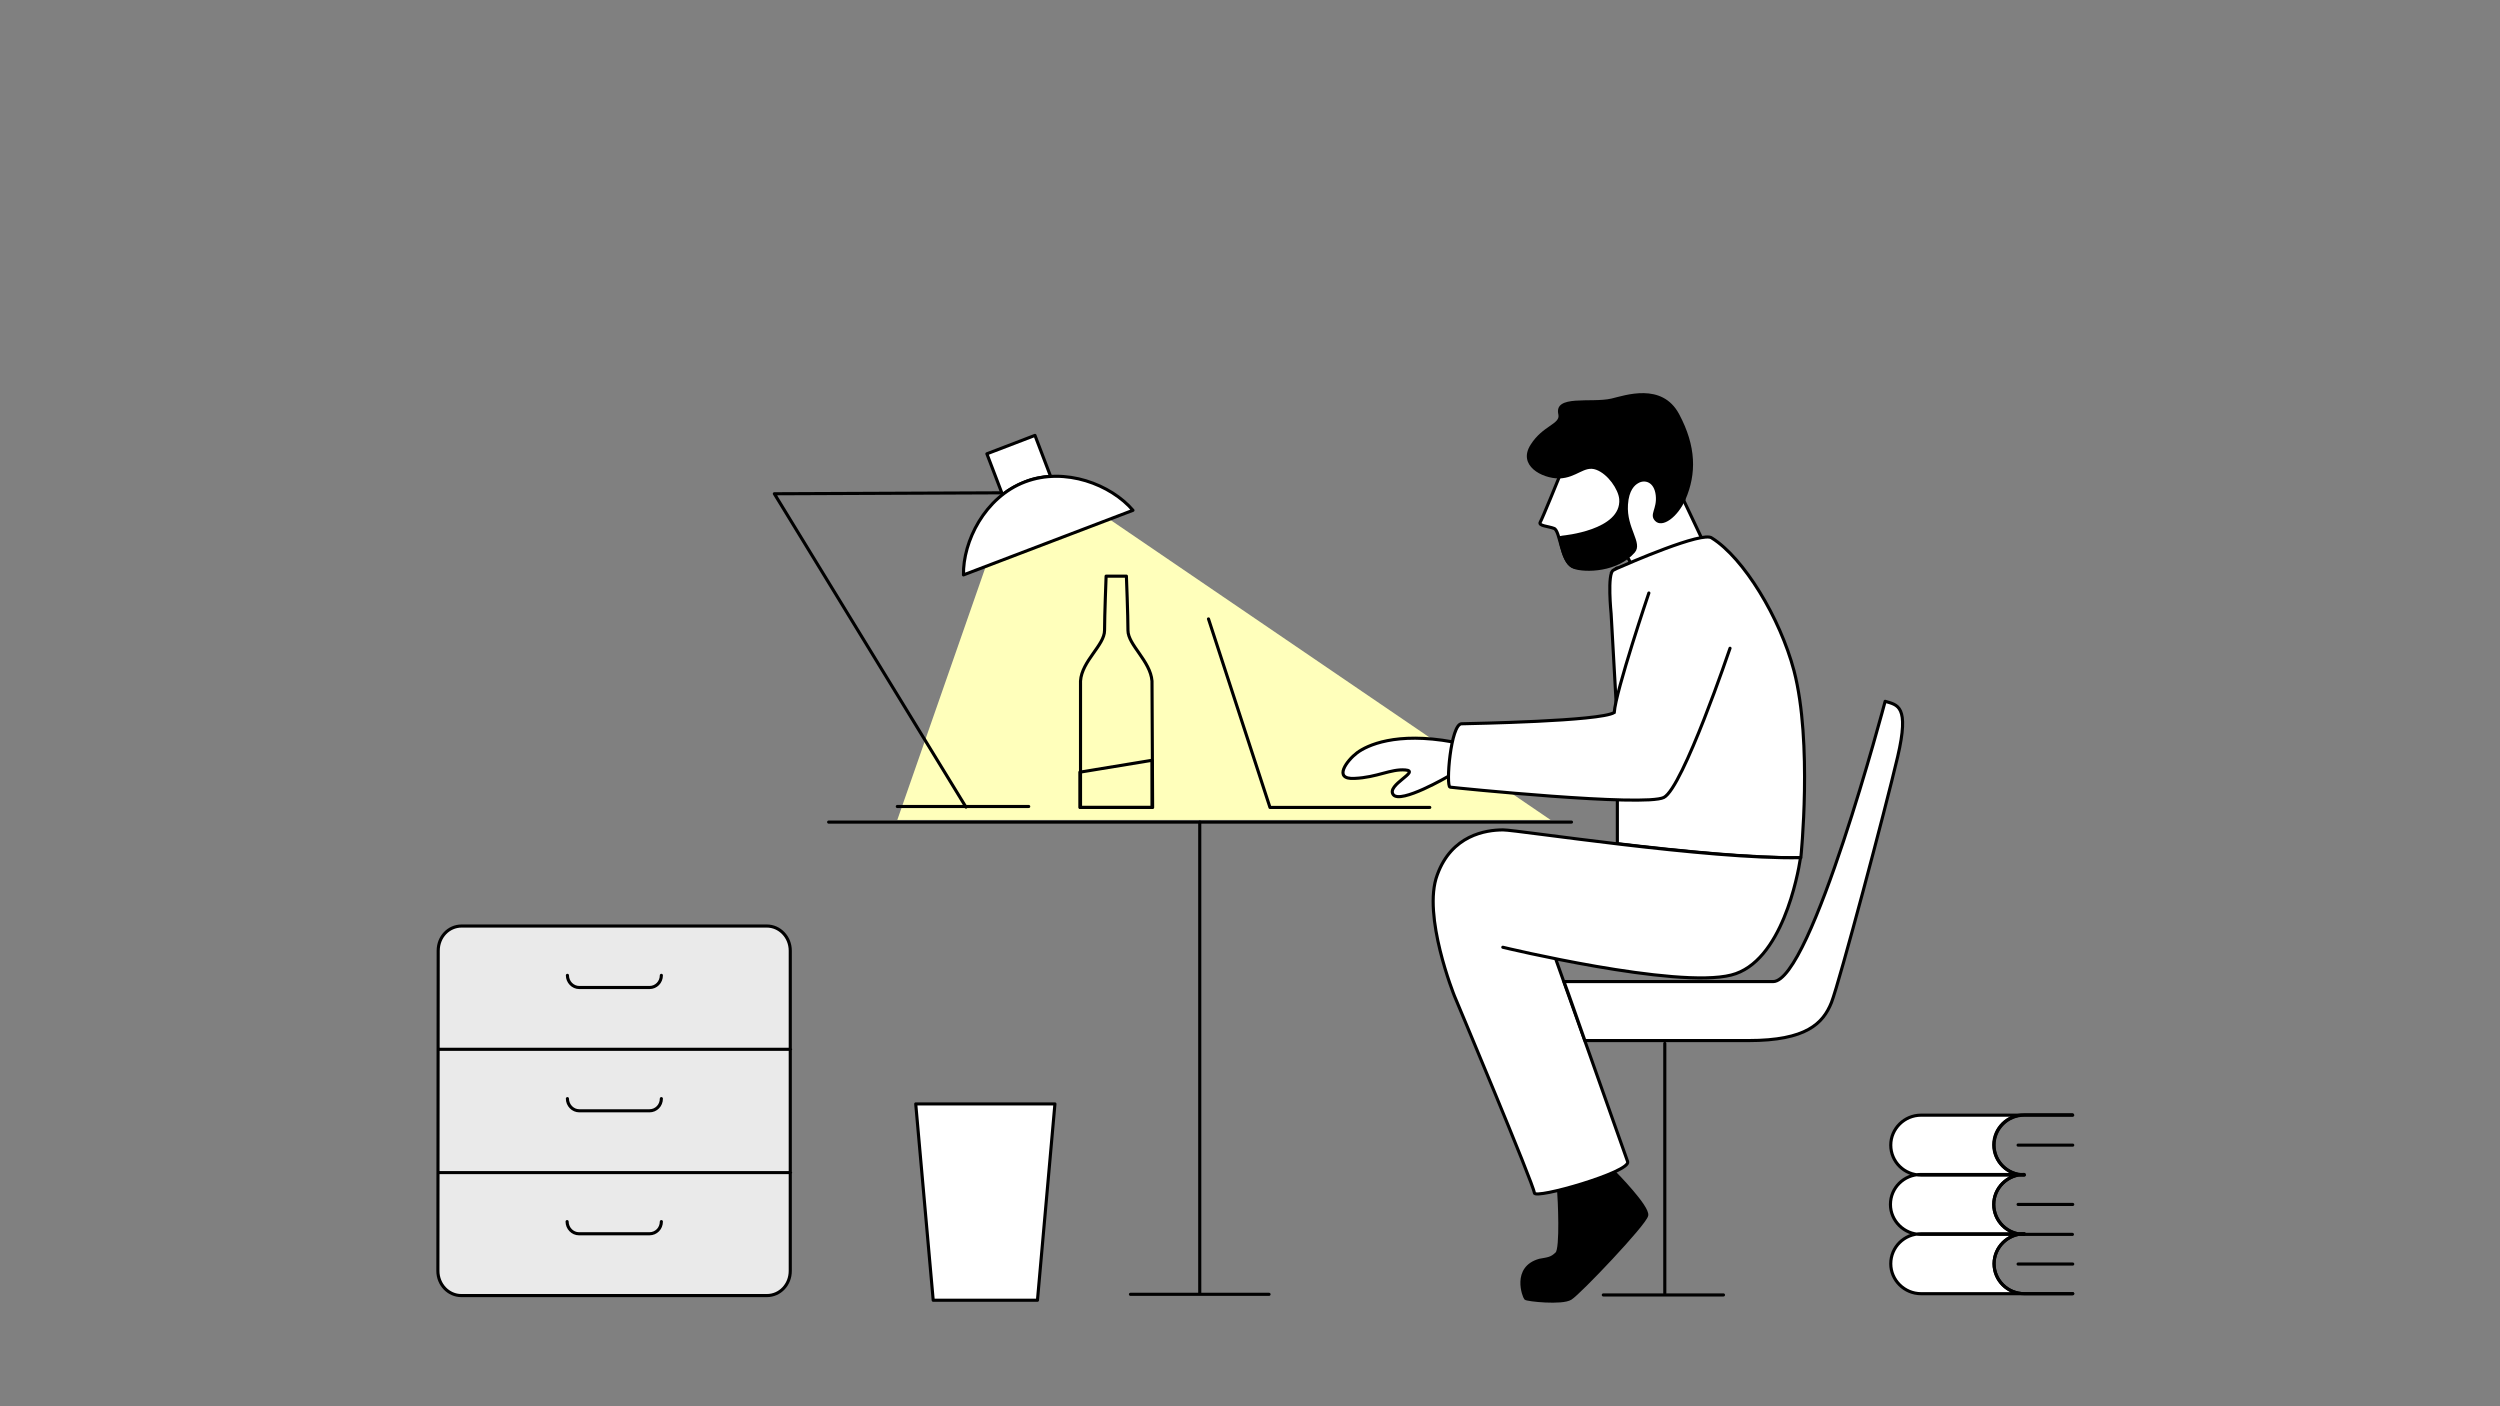 <?xml version="1.0" encoding="utf-8"?>
<!-- Generator: $$$/GeneralStr/196=Adobe Illustrator 27.6.0, SVG Export Plug-In . SVG Version: 6.00 Build 0)  -->
<svg version="1.1" id="uuid-ca019fea-dee3-4512-baad-abe5c020016a"
	 xmlns="http://www.w3.org/2000/svg" xmlns:xlink="http://www.w3.org/1999/xlink" x="0px" y="0px" viewBox="0 0 801 450.5"
	 style="enable-background:new 0 0 801 450.5;" xml:space="preserve">
<rect x="0" y="0" width="801" height="450.5" fill="#808080" stroke="none"/>
<style type="text/css">
	.st0{fill:#FFFFBB;}
	.st1{fill:none;stroke:#000000;stroke-linecap:round;stroke-linejoin:round;}
	.st2{fill:#FFFFFF;stroke:#000000;stroke-linecap:round;stroke-linejoin:round;}
	.st3{fill:#EAEAEA;}
	.st4{fill:#FFFFFF;stroke:#000000;stroke-miterlimit:10;}
	.st5{stroke:#000000;stroke-miterlimit:10;}
	.st6{fill:#FFFFFF;stroke:#000000;stroke-linecap:round;stroke-miterlimit:10;}
</style>
<polygon class="st0" points="355.5,166.4 315.8,181.6 287.5,262.7 496.8,262.7 "/>
<polyline id="Laptop" class="st1" points="387.2,198.3 406.9,258.7 458.1,258.7 "/>
<g id="Tisch">
	<path class="st1" d="M362.2,414.7h44.4 M384.4,263.4v151"/>
	<line class="st1" x1="265.5" y1="263.4" x2="503.5" y2="263.4"/>
</g>
<g id="Mülleimer">
	<polygon class="st2" points="332.4,416.6 299,416.6 293.4,353.7 338,353.7 	"/>
</g>
<g id="Lampe">
	<path class="st1" d="M329.6,258.4h-42.1 M320.8,157.9l-72.7,0.3l61.4,100.4"/>
	<path class="st2" d="M328.4,154.4c2.6-1.1,5.4-1.6,8.2-1.8l-5-13.1l-15.4,5.9l5,13.1C323.4,156.8,325.8,155.4,328.4,154.4
		L328.4,154.4z"/>
	<path class="st2" d="M363,163.5c-7-8.2-21.7-14-34.6-9.1c-12.9,4.9-19.9,19.1-19.7,29.8L363,163.5L363,163.5z"/>
</g>
<g id="Schrank-2">
	<path class="st3" d="M211.9,312.5c0,2.2-1.7,3.9-3.8,3.9h-22.5c-2.1,0-3.8-1.8-3.8-3.9 M211.9,352c0,2.2-1.7,3.9-3.8,3.9h-22.5
		c-2.1,0-3.8-1.8-3.8-3.9 M211.9,391.4c0,2.2-1.7,3.9-3.8,3.9h-22.6c-2.1,0-3.8-1.8-3.8-3.9 M140.4,375.7h112.9 M140.4,336.2h112.9
		 M140.4,304.6c0-4.4,3.3-7.9,7.5-7.9h97.8c4.1,0,7.5,3.5,7.5,7.9v102.6c0,4.4-3.3,7.9-7.5,7.9h-97.9c-4.1,0-7.5-3.5-7.5-7.9
		L140.4,304.6L140.4,304.6z"/>
	<path class="st1" d="M211.9,312.5c0,2.2-1.7,3.9-3.8,3.9h-22.5c-2.1,0-3.8-1.8-3.8-3.9 M211.9,352c0,2.2-1.7,3.9-3.8,3.9h-22.5
		c-2.1,0-3.8-1.8-3.8-3.9 M211.9,391.4c0,2.2-1.7,3.9-3.8,3.9h-22.6c-2.1,0-3.8-1.8-3.8-3.9 M140.4,375.7h112.9 M140.4,336.2h112.9
		 M140.4,304.6c0-4.4,3.3-7.9,7.5-7.9h97.8c4.1,0,7.5,3.5,7.5,7.9v102.6c0,4.4-3.3,7.9-7.5,7.9h-97.9c-4.1,0-7.5-3.5-7.5-7.9
		L140.4,304.6L140.4,304.6z"/>
</g>
<g id="Flasche">
	<polygon class="st1" points="346,247.4 369.1,243.6 369.1,258.7 346,258.7 	"/>
	<path class="st1" d="M369.1,218.2c-0.5-6.4-7.7-11.6-7.7-16.2s-0.5-17.4-0.5-17.4h-6.5c0,0-0.5,12.7-0.5,17.4s-7.3,9.8-7.7,16.2
		v40.5h23.1L369.1,218.2L369.1,218.2z"/>
</g>
<g id="Buch_liegend">
	<path class="st2" d="M664.1,405h-17.5 M664.1,385.9h-17.5 M664.1,366.9h-17.5 M664.1,414.5h-15.5c-5.4,0-9.7-4.3-9.7-9.6
		c0-5.3,4.4-9.6,9.7-9.6h-33.1c-5.4,0-9.7,4.3-9.7,9.6c0,5.3,4.4,9.6,9.7,9.6h33.1 M664.1,357.3h-15.5c-5.4,0-9.7,4.3-9.7,9.6
		c0,5.3,4.4,9.6,9.7,9.6h-33.1c-5.4,0-9.7-4.3-9.7-9.6c0-5.3,4.4-9.6,9.7-9.6h33.1 M648.5,395.5c-5.4,0-9.7-4.3-9.7-9.6
		c0-5.3,4.4-9.6,9.7-9.6h-33.1c-5.4,0-9.7,4.3-9.7,9.6c0,5.3,4.4,9.6,9.7,9.6h48.6"/>
	<path class="st1" d="M664.1,414.5h-15.5c-5.4,0-9.7-4.3-9.7-9.6c0-5.3,4.4-9.6,9.7-9.6"/>
	<path class="st1" d="M648.5,395.5c-5.4,0-9.7-4.3-9.7-9.6c0-5.3,4.4-9.6,9.7-9.6"/>
	<path class="st1" d="M648.5,376.4c-5.4,0-9.7-4.3-9.7-9.6c0-5.3,4.4-9.6,9.7-9.6h15.5"/>
</g>
<g id="Mann-5">
	<g>
		<path class="st4" d="M464.1,248.7c0,0-15.4,9-17.7,5.9s8.8-7.5,3.9-7.9c-4.7-0.4-9.1,2.4-16.3,2.7c-7.1,0.4-2.4-5.8,0.8-8.2
			s12.5-6.8,30.6-3.5"/>
		<path class="st4" d="M522.4,180.4c0,0-0.8-2.6-1.9-1.8c-5.6,3.8-13.3,4-16.5,2.9c-3.8-1.4-4.1-11.6-6.1-12.2
			c-1.8-0.7-5.1-0.8-4.4-2c0.7-1.2,6.1-14.5,6.1-14.5s1.3-10.6,8.9-12.4c7.5-1.8,17-5.1,23.1,1.4c6.1,6.6,8,18.8,8,18.8l5.4,11.4"/>
		<path class="st5" d="M499.4,381.4c0.2,2.4,1,18.7-0.6,20.2c-1.7,1.7-2.8,1.7-5.5,2.2c-8.6,2.4-5,11.7-4.5,12.2
			c0.5,0.5,11.7,1.7,14.4,0c2.8-1.7,23.9-23.9,24.4-26.6c0.5-2.7-9.8-13.2-10.5-13.9C512.5,377.7,505,380,499.4,381.4z"/>
		<g>
			<path class="st4" d="M517.7,182.2c0,0,0.1-0.1,0.4-0.2C518.2,182,517.7,182.2,517.7,182.2z"/>
			<path class="st4" d="M518.2,232v38.3c19.9,2.4,43.3,4.7,58.6,4.5l0.2-0.1c0,0,3.8-36.8-2.2-59.8c-4.5-17-16.1-36.1-26.3-42.5l0,0
				c-2.8-2.4-27.2,8.3-30.4,9.7c0,0-0.4,0.2-1.2,0.6c-2,1.1-0.7,13.9-0.7,13.9L518.2,232L518.2,232z"/>
		</g>
		<path class="st2" d="M498.5,307.4c0,0,21.9,61.5,23,64.8c1.1,3.3-29.9,12.2-29.9,10S466,319.1,466,319.1s-10.4-25.8-5.5-38.8
			c4.6-12.7,15.5-14.4,21.1-14.4c4.5,0,65.7,9.5,95.3,8.9c0,0,0,0.2-0.1,0.5c-0.7,4.6-5.8,33-22.1,37.1c-17.7,4.5-73.2-8.9-73.2-8.9
			"/>
		<path class="st2" d="M604,224.7c0,0-23.7,89.8-35.9,89.8h-67c1.8,4.8,4.1,11.6,6.7,18.9h52.4c18.6,0,23.9-5.5,26.6-12.2
			c2.6-6.7,17.3-62,21.2-78.7C611.9,225.9,607.9,225.9,604,224.7L604,224.7z"/>
		<path d="M490.4,142.5c3.9-6.2,9.6-6.6,8.9-9.7c-1.5-6.5,10.5-3.6,17-5.1c4.3-1,16.2-5.3,21.7,5s5.6,19.1,2,27.4
			c-2.5,5.6-7.4,9.2-9.7,6.8c-2-2.1,0.7-3.8,0.2-8.2s-3.6-5.1-5.6-3.9c-1.1,0.6-3,2.2-3.3,6.9c-0.5,7.6,4.8,12.2,2.2,15.3
			c-5.4,6.3-15.9,6.6-19.7,5.2c-3.8-1.4-4.6-9.4-5-10.3l1.6-0.3c0,0,18.9-1.7,18.1-11.7c-0.3-3.1-3.6-8-7.4-9.4
			c-3.8-1.4-6.2,2.6-11.8,2.8C493.9,153.3,486.2,149.1,490.4,142.5L490.4,142.5z"/>
		<line class="st1" x1="533.4" y1="334.3" x2="533.4" y2="414.4"/>
		<line class="st1" x1="513.7" y1="414.9" x2="552.2" y2="414.9"/>
		<path class="st6" d="M554.3,207.7c0,0-15.1,44.7-21.2,47.8s-67.2-3.1-68.5-3.3c-1.4-0.3,0.2-20.3,3.7-20.3
			c3.5-0.1,44.3-0.8,48.9-3.6c0.5-7,11.1-38.3,11.1-38.3"/>
	</g>
</g>
</svg>
